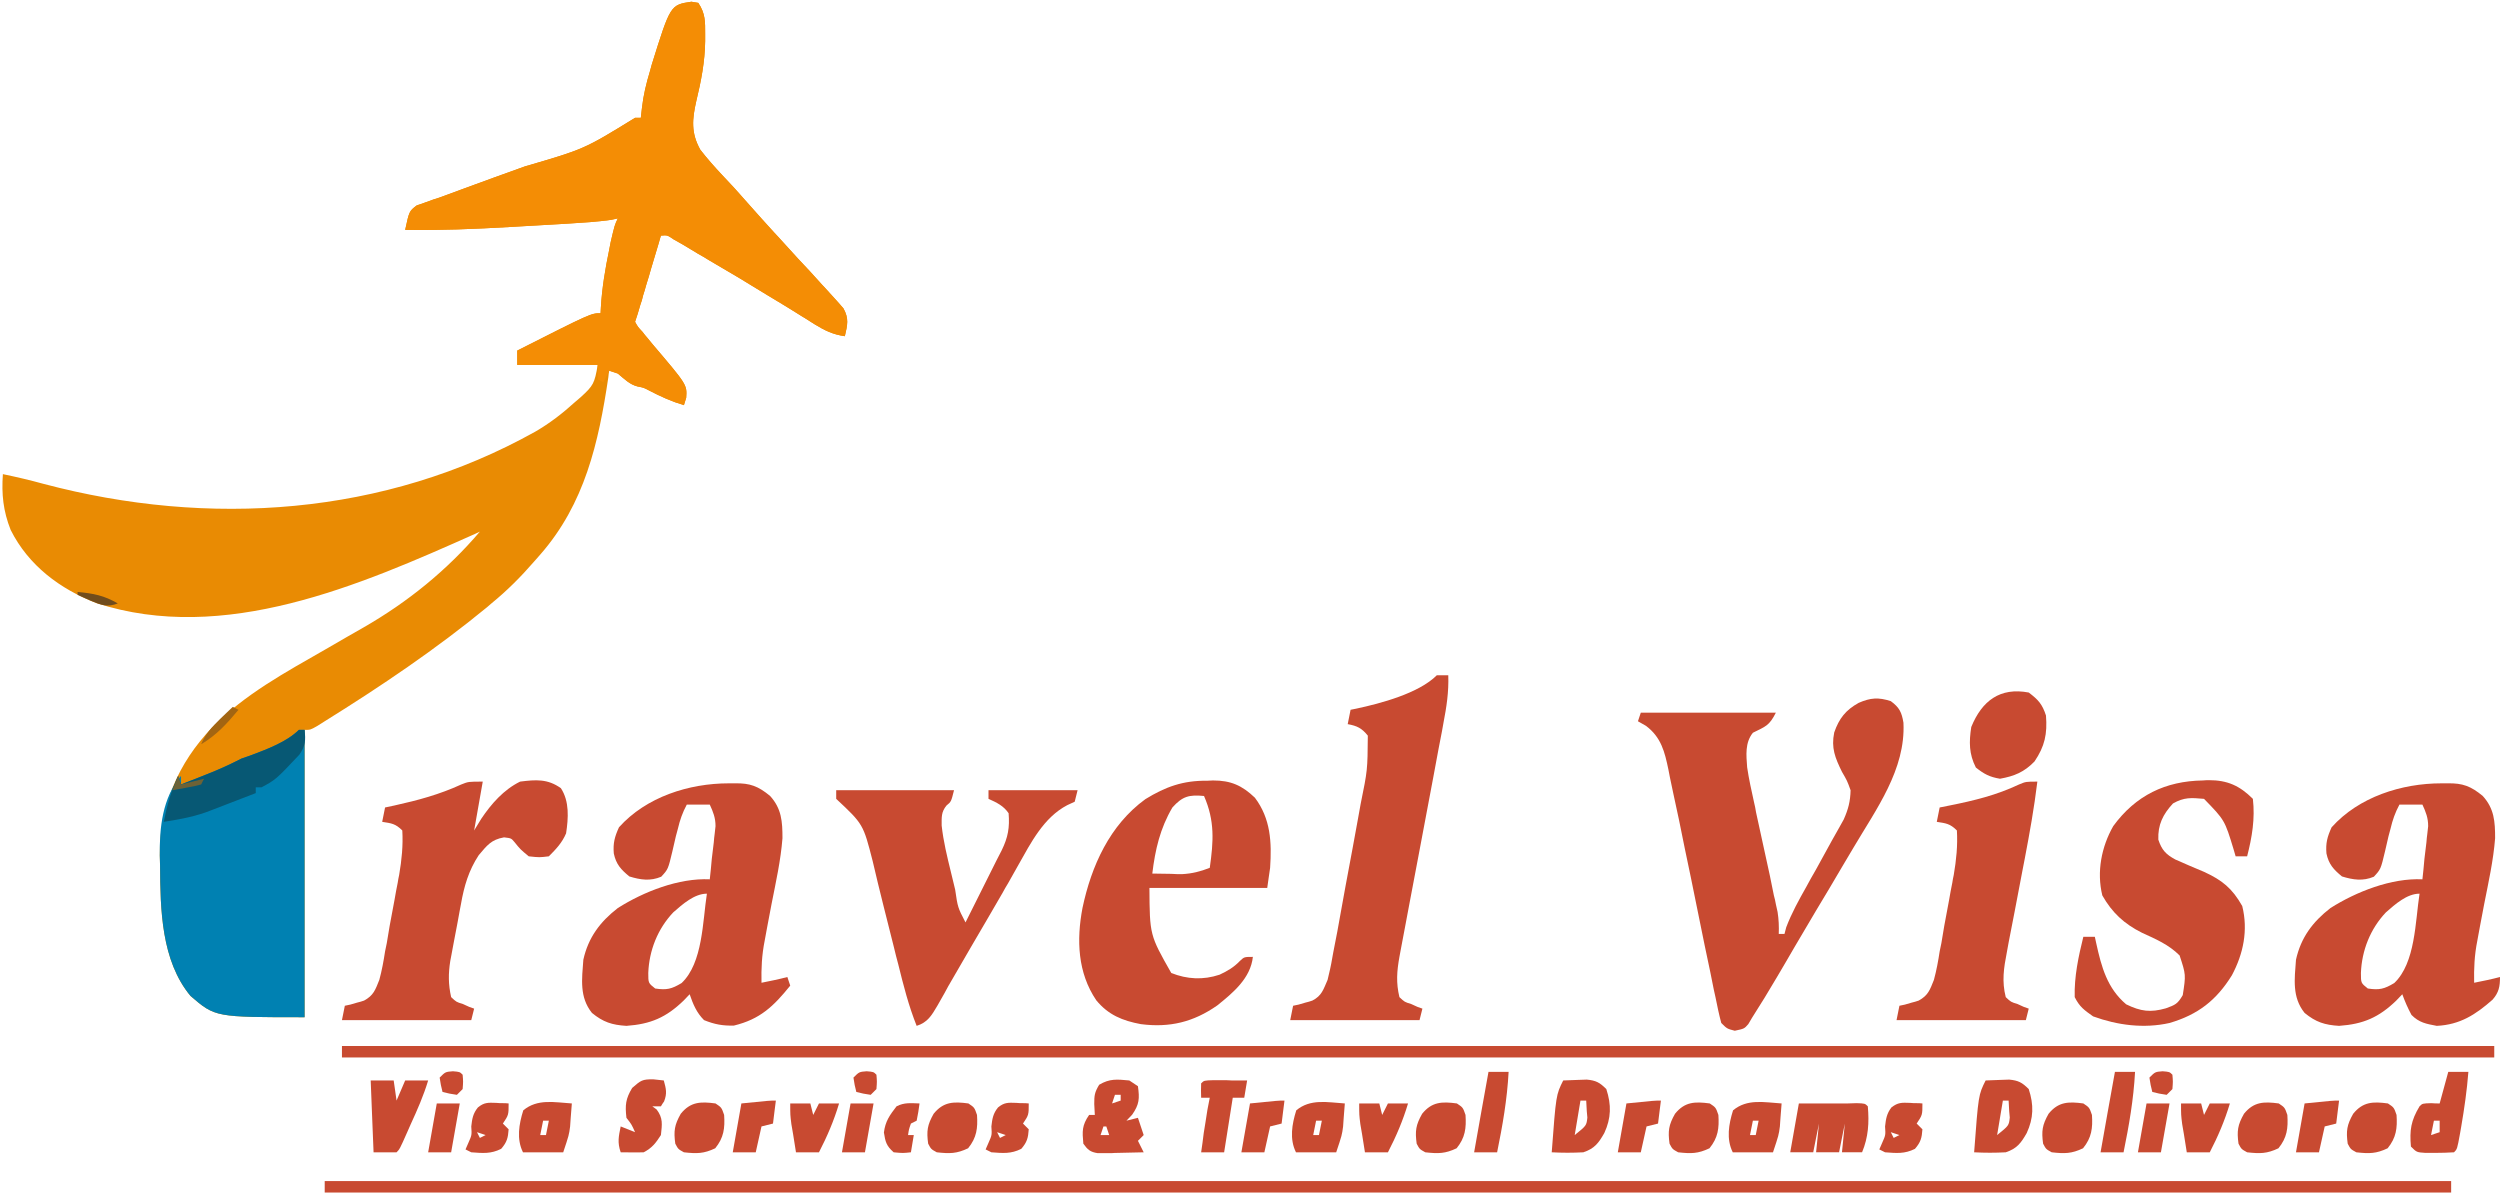 <svg version="1.2" xmlns="http://www.w3.org/2000/svg" viewBox="0 0 870 415" width="870" height="415">
	<title>logo</title>
	<style>
		.s0 { fill: #e98b03 } 
		.s1 { fill: #f48d05 } 
		.s2 { fill: #0081b2 } 
		.s3 { fill: #c84a31 } 
		.s4 { fill: #075874 } 
		.s5 { fill: #a26512 } 
		.s6 { fill: #714c1c } 
		.s7 { fill: #6d6236 } 
	</style>
	<path class="s0" d="m240.6 0.6c1.2 0.2 1.2 0.2 2.4 0.4 2.5 3.7 2.4 6.6 2.4 10.9q0 1.2 0 2.4c-0.1 7.2-1.4 13.9-3.1 20.9-1.4 6.2-1.9 11 1.4 16.9 2.4 3.1 4.9 5.9 7.6 8.8q1.5 1.6 3 3.2 0.7 0.7 1.4 1.5 2.4 2.7 4.8 5.4c2.9 3.3 5.8 6.5 8.8 9.8q0.6 0.7 1.4 1.5 3.5 3.9 7.1 7.8 4.2 4.4 8.2 8.9 0.7 0.7 1.4 1.5 1.9 2.1 3.9 4.3 1.1 1.3 2.2 2.5c2 3.6 1.4 5.8 0.5 9.7-4.2-0.6-7-2-10.6-4.2q-1.6-1-3.3-2.1-0.9-0.5-1.8-1.1-4.6-2.9-9.3-5.7-1-0.6-2-1.2-10-6.2-20.2-12.1-1.9-1.2-3.9-2.3-2.6-1.6-5.3-3.2-1.6-0.9-3.2-1.8c-2.2-1.5-2.2-1.5-4.4-1.3q-0.4 1.2-0.7 2.4-1.3 4.5-2.7 9-0.8 2.9-1.7 5.7-0.5 1.8-1.1 3.7c-0.4 1.7-0.4 1.7-1 3.4q-0.8 2.9-1.8 5.8c1 1.8 1 1.8 2.6 3.5q0.8 1.1 1.7 2.1c0.9 1.1 0.9 1.1 1.8 2.2 12 14.1 12 14.1 11.7 18.6q-0.4 1.3-0.8 2.6c-4.3-1.3-8.1-3-12.1-5.1-1.9-1-1.9-1-4-1.4-2.8-0.7-4.6-2.6-6.9-4.5q-1.5-0.5-3-1-0.2 1.1-0.3 2.3c-3.4 22.8-8.2 44-23.7 61.7q-1.1 1.2-2.2 2.5c-4.6 5.3-9.4 10.1-14.8 14.5q-0.7 0.6-1.5 1.3c-17.9 14.7-36.9 27.5-56.5 39.7q-1.3 0.8-2.7 1.7c-2.3 1.3-2.3 1.3-4.3 1.3 0 33 0 66 0 100-31.1 0-31.1 0-39.7-7.4-10.2-12.3-10.5-30.1-10.6-45.3q-0.1-1.8-0.1-3.6c-0.1-17.1 6.4-32.2 18.2-44.5 11.5-11.7 25.5-19.2 39.6-27.3q3.8-2.2 7.6-4.4 2.8-1.6 5.6-3.2c15.3-8.8 28.9-19.8 40.4-33.3q-0.9 0.4-1.7 0.8c-40.1 17.9-87.3 38.5-131.7 24.1-12.7-4.9-23.7-13.1-29.9-25.5-2.6-6.6-3.2-12.4-2.7-19.4 4.8 1 9.5 2.1 14.2 3.4 57.4 15.2 118.5 11.2 171.1-18.2 5-2.9 9.4-6.3 13.7-10.2q1-0.9 2.1-1.8c4.4-4 4.8-4.8 5.9-11.2-9.2 0-18.5 0-28 0q0-2.5 0-5c25.7-13 25.7-13 29-13q0-1 0.1-2c0.4-6.8 1.5-13.4 2.9-20.1q0.3-1.3 0.5-2.6c1.4-6 1.4-6 2.5-8.3q-1.1 0.2-2.3 0.5c-4.9 0.7-9.9 1-14.8 1.3q-1.7 0.1-3.3 0.2-3.5 0.2-6.9 0.4-5.2 0.3-10.4 0.6c-12.1 0.7-24.2 1.2-36.3 1 1.4-6.5 1.4-6.5 4-8.5q1.3-0.4 2.6-0.9 1.6-0.6 3.3-1.2 0.9-0.3 1.9-0.6 3.8-1.4 7.6-2.8 11.1-4.1 22.3-8.1c20.6-6 20.6-6 38.3-16.9q1 0 2 0 0.2-1.7 0.4-3.5c0.5-4.4 1.5-8.5 2.8-12.8q0.3-1 0.6-2.2c6.5-20.8 6.5-20.8 13.8-21.9z"/>
	<path class="s1" d="m240.6 0.6q1.2 0.2 2.4 0.4c2.5 3.7 2.4 6.6 2.4 10.9q0 1.2 0 2.4c-0.1 7.2-1.4 13.9-3.1 20.9-1.4 6.2-1.9 11 1.4 16.9 2.4 3.1 4.9 5.9 7.6 8.8q1.5 1.6 3 3.2 0.7 0.7 1.4 1.5 2.4 2.7 4.8 5.4c2.9 3.3 5.8 6.5 8.8 9.8q0.6 0.7 1.4 1.5 3.5 3.9 7.1 7.8 4.2 4.4 8.2 8.9c0.7 0.7 0.7 0.7 1.4 1.5q1.9 2.1 3.9 4.3 1.1 1.3 2.2 2.5c2 3.6 1.4 5.8 0.5 9.7-4.2-0.6-7-2-10.6-4.2q-1.6-1-3.3-2.1c-0.9-0.5-0.9-0.5-1.8-1.1q-4.6-2.9-9.3-5.7-1-0.6-2-1.2-10-6.2-20.2-12.1-1.9-1.2-3.9-2.3-2.6-1.6-5.3-3.2-1.6-0.9-3.2-1.8c-2.2-1.5-2.2-1.5-4.4-1.3-0.4 1.2-0.4 1.2-0.7 2.4q-1.3 4.5-2.7 9-0.8 2.9-1.7 5.7c-0.5 1.9-0.5 1.9-1.1 3.7q-0.4 1.7-1 3.4-0.8 2.9-1.8 5.8c1 1.8 1 1.8 2.6 3.5q0.8 1.1 1.7 2.1 0.9 1.1 1.8 2.2c12 14.1 12 14.1 11.7 18.6q-0.4 1.3-0.8 2.6c-4.3-1.3-8.1-3-12.1-5.1-1.9-1-1.9-1-4-1.4-2.8-0.7-4.6-2.6-6.9-4.5q-1.5-0.5-3-1-1 2-2 4-1-0.5-2-1 0-2.5 0-5c-9.2 0-18.5 0-28 0q0-2.5 0-5c25.7-13 25.7-13 29-13q0-1 0.1-2c0.4-6.8 1.5-13.4 2.9-20.1q0.3-1.3 0.5-2.6c1.4-6 1.4-6 2.5-8.3q-1.1 0.2-2.3 0.5c-4.9 0.7-9.9 1-14.8 1.3q-1.7 0.1-3.3 0.2-3.5 0.2-6.9 0.4-5.2 0.3-10.4 0.6c-12.1 0.7-24.2 1.2-36.3 1 1.4-6.5 1.4-6.5 4-8.5q1.3-0.4 2.6-0.9 1.6-0.6 3.3-1.2 0.9-0.3 1.9-0.6 3.8-1.4 7.6-2.8 11.1-4.1 22.3-8.1c20.6-6 20.6-6 38.3-16.9q1 0 2 0 0.2-1.7 0.4-3.5c0.5-4.4 1.5-8.5 2.8-12.8q0.3-1 0.6-2.2c6.5-20.8 6.5-20.8 13.8-21.9z"/>
	<path class="s2" d="m104 254q1 0 2 0c0 33 0 66 0 100-31.1 0-31.1 0-39.7-7.4-10.2-12.3-10.5-30.1-10.6-45.3q-0.1-1.8-0.1-3.6c-0.1-9.7 0.9-20 7.4-27.7q0 1.5 0 3 3.6-1.4 7.1-2.8 1-0.4 2-0.8c4.1-1.6 8-3.4 11.9-5.4 1.8-0.6 1.8-0.6 3.7-1.3 5.3-2 12.2-4.6 16.3-8.7z"/>
	<path class="s3" d="m658 244c3 2.2 3.8 3.9 4.4 7.5 0.8 16.3-9.5 30.1-17.4 43.5q-1.9 3.2-3.8 6.4-4.5 7.7-9.1 15.3-3.7 6.3-7.5 12.7-1.6 2.7-3.2 5.5-1.5 2.5-3 5.1c-2.8 4.8-5.7 9.5-8.7 14.2q-0.6 1.1-1.3 2.2c-1.4 1.6-1.4 1.6-4.7 2.3-2.7-0.7-2.7-0.7-4.7-2.7-0.8-3-1.4-5.9-2-8.9q-0.3-1.3-0.6-2.7-0.6-3-1.2-6-1-4.8-2-9.5-2.4-11.8-4.8-23.6-2.1-9.9-4.1-19.9-1-4.6-2-9.3-0.6-2.9-1.2-5.7-0.2-1.3-0.5-2.6c-1.3-6.2-2.5-11.2-7.8-15.2q-1.4-0.8-2.8-1.6 0.5-1.5 1-3c15.5 0 31 0 47 0-2.3 4.6-3.6 4.8-8 7-2.8 3.5-2.3 7.8-2 12 0.6 4.1 1.5 8.1 2.4 12.2 0.4 1.7 0.4 1.7 0.7 3.5q1.2 5.5 2.4 11 1.2 5.5 2.4 11 0.7 3.4 1.4 6.9c0.4 1.5 0.4 1.5 0.7 3.1q0.3 1.3 0.6 2.7c0.4 2.6 0.5 5 0.4 7.6q1 0 2 0 0.3-1.2 0.6-2.3c1.9-5 4.4-9.5 7-14.1q1.6-3 3.3-5.9 2.8-5.1 5.6-10.2 1.1-2 2.2-3.9 0.9-1.7 1.9-3.4c1.6-3.6 2.3-6.3 2.4-10.2-1.2-3.3-1.2-3.3-3-6.4-2.4-4.9-3.8-8.3-2.7-13.7 1.7-4.9 4-7.8 8.5-10.3 4.1-1.8 6.9-2 11.2-0.6z"/>
	<path class="s3" d="m253.6 272.6q1.1 0 2.2 0c5.2-0.1 8.1 1 12.2 4.4 4 4.4 4.3 8.9 4.3 14.7-0.6 7.7-2.3 15.3-3.8 22.9q-0.8 4-1.5 7.9-0.5 2.5-0.9 4.9c-1 5-1.2 9.6-1.1 14.6 3-0.6 6-1.2 9-2q0.5 1.5 1 3c-5.8 7.2-10.5 11.7-19.6 13.9-3.9 0.1-6.7-0.4-10.4-1.9-2.6-2.6-3.8-5.5-5-9q-1 1.1-2.1 2.2c-6.1 5.9-11.5 8.2-19.9 8.8-5-0.3-8.1-1.3-12-4.5-4.4-5.5-3.5-11.7-3-18.5 1.7-7.7 5.8-13.2 12-18 9-5.7 21.2-10.5 32-10q0.4-3.5 0.7-7.1 0.3-2.9 0.7-5.8 0.1-1.5 0.3-2.9 0.1-1.3 0.3-2.7c0-2.9-0.8-4.9-2-7.5-2.6 0-5.3 0-8 0-1.5 2.8-2.4 5.4-3.1 8.4q-0.3 1.3-0.7 2.6-0.6 2.6-1.2 5.2c-1.5 6.3-1.5 6.3-3.9 8.9-3.8 1.6-7.2 1.1-11.1-0.1-2.9-2.4-4.6-4.2-5.4-8-0.3-3.6 0.3-5.8 1.8-9.1 9.5-10.6 24.4-15.3 38.2-15.3zm-19.3 44.9c-5.4 5.7-8.4 13.2-8.7 21.1 0 3.5 0 3.5 2.4 5.4 4 0.6 5.7 0.2 9.2-1.9 7.4-7 7.3-21.5 8.8-31.1-4.4 0-8.5 3.7-11.7 6.5z"/>
	<path class="s3" d="m849.6 272.6q1.1 0 2.2 0c5.2-0.1 8.1 1 12.2 4.4 4 4.4 4.3 8.9 4.3 14.7-0.6 7.7-2.3 15.3-3.8 22.9q-0.8 4-1.5 7.9-0.5 2.5-0.9 4.9c-1 5-1.2 9.6-1.1 14.6 3-0.6 6-1.2 9-2 0 3.3-0.4 5.4-2.6 7.9-5.9 5.2-11.3 8.7-19.4 9.1-3.7-0.7-6.1-1.1-8.8-3.8-1.3-2.4-2.3-4.7-3.2-7.2q-1 1.1-2.1 2.2c-6.1 5.9-11.5 8.2-19.9 8.8-5-0.3-8.1-1.3-12-4.5-4.4-5.5-3.5-11.7-3-18.5 1.7-7.7 5.8-13.2 12-18 9-5.7 21.2-10.5 32-10q0.4-3.5 0.7-7.1 0.3-2.9 0.7-5.8 0.1-1.5 0.3-2.9 0.1-1.3 0.3-2.7c0-2.9-0.8-4.9-2-7.5-2.6 0-5.3 0-8 0-1.5 2.8-2.4 5.4-3.1 8.4q-0.3 1.3-0.7 2.6-0.6 2.6-1.2 5.2c-1.5 6.3-1.5 6.3-3.9 8.9-3.8 1.6-7.2 1.1-11.1-0.1-2.9-2.4-4.6-4.2-5.4-8-0.3-3.6 0.3-5.8 1.8-9.1 9.5-10.6 24.4-15.3 38.2-15.3zm-19.3 44.9c-5.4 5.7-8.4 13.2-8.7 21.1 0 3.5 0 3.5 2.4 5.4 4 0.6 5.7 0.2 9.2-1.9 7.4-7 7.3-21.5 8.8-31.1-4.4 0-8.5 3.7-11.7 6.5z"/>
	<path class="s3" d="m119 364c247.2 0 494.3 0 749 0q0 2 0 4c-247.2 0-494.3 0-749 0q0-2 0-4z"/>
	<path class="s3" d="m113 411c244.2 0 488.4 0 740 0q0 2 0 4c-244.2 0-488.4 0-740 0q0-2 0-4z"/>
	<path class="s3" d="m420 271.7q1 0 2.1-0.1c6.2 0 10.1 1.7 14.6 6 5.5 7.3 5.9 15.5 5.3 24.4-0.3 2.3-0.7 4.6-1 7-13.5 0-27.1 0-41 0 0.1 16.4 0.1 16.4 7.6 29.6 5.5 2.2 11.1 2.5 16.8 0.6 2.8-1.3 5-2.6 7.1-4.8 1.5-1.4 1.5-1.4 4.5-1.4-0.8 7.4-6.8 12.4-12.4 16.9-8.3 5.8-16.6 7.8-26.6 6.5-6.4-1.2-11.3-3.2-15.5-8.3-6.5-9.6-6.9-21-4.8-32.1 3.1-14.7 9.5-28.9 21.9-37.9 7-4.3 13.1-6.5 21.4-6.4zm-12 9.3c-4.3 7.3-6 14.7-7 23q3.3 0.1 6.6 0.1c1.9 0.1 1.9 0.1 3.8 0.1 3.5-0.2 6.3-0.9 9.6-2.2 1.3-9.2 1.8-16.3-2-25-5.2-0.5-7.5 0.1-11 4z"/>
	<path class="s3" d="m500 235q2 0 4 0c0.2 5.8-0.6 11-1.7 16.7q-0.2 1.4-0.5 2.8-0.6 3.1-1.2 6.2-0.9 4.8-1.8 9.7-2.6 13.8-5.2 27.6-1.6 8.4-3.2 16.9-0.6 3.2-1.2 6.4-0.8 4.5-1.7 9-0.2 1.3-0.5 2.7c-0.9 5-1.2 9 0 14 1.8 1.7 1.8 1.7 4.1 2.4q1.1 0.5 2.2 1 0.8 0.3 1.7 0.6c-0.5 2-0.5 2-1 4-14.9 0-29.7 0-45 0q0.5-2.5 1-5 0.9-0.2 1.9-0.4 1.2-0.4 2.4-0.7c1.2-0.3 1.2-0.3 2.4-0.7 3.3-1.7 3.8-3.8 5.3-7.2 0.6-2.5 1.2-5 1.6-7.5q0.2-1.1 0.4-2.2 0.7-3.6 1.4-7.2 0.4-2.5 0.9-5 1-5.3 1.9-10.5 1.2-6.7 2.5-13.4 0.9-5.2 1.9-10.4 0.4-2.5 0.9-5c2.4-11.8 2.4-11.8 2.5-23.8-2.1-2.6-3.7-3.4-7-4q0.5-2.5 1-5 1-0.2 2-0.4c8.4-1.8 21.7-5.3 28-11.6z"/>
	<path class="s3" d="m168 272c-1 5.6-2 11.2-3 17q1.2-2 2.5-4.1c3.5-5.2 7.8-10.1 13.5-12.9 5.5-0.7 9.6-1 14.2 2.3 3 4.6 2.6 10.4 1.8 15.7-1.4 3.3-3.5 5.5-6 8-3.3 0.4-3.3 0.4-7 0-2.9-2.4-2.9-2.4-5-5-1.1-1.3-1.1-1.3-3.6-1.6-4.5 0.8-5.9 2.8-8.8 6.2-3.5 5.3-5.1 10.8-6.2 17.1-0.2 1-0.2 1-0.4 2.1q-0.4 2.2-0.8 4.4-0.7 3.4-1.3 6.8-0.4 2.2-0.8 4.3-0.2 1-0.4 2.1c-0.7 4.4-0.7 8.2 0.3 12.6 1.8 1.7 1.8 1.7 4.1 2.4q1.1 0.5 2.2 1 0.8 0.3 1.7 0.6c-0.5 2-0.5 2-1 4-14.8 0-29.7 0-45 0q0.5-2.5 1-5 0.9-0.2 1.9-0.4 1.2-0.4 2.4-0.7c1.2-0.3 1.2-0.3 2.4-0.7 3.3-1.8 3.9-3.7 5.3-7.2 0.9-3.3 1.5-6.6 2-9.9q0.3-1.4 0.6-2.9 0.5-3 1-6 0.9-4.6 1.7-9.1 0.5-3 1.1-5.9 0.2-1.4 0.5-2.7c0.9-5.3 1.4-10.2 1.1-15.5-2.4-2.4-3.8-2.5-7-3q0.5-2.5 1-5 1.6-0.3 3.3-0.7c8.1-1.8 15.6-3.8 23.2-7.3 2.5-1 2.5-1 7.5-1z"/>
	<path class="s3" d="m766.6 271.6q1-0.1 2.1-0.1c6.4 0 10.7 1.9 15.3 6.5 0.8 6.9-0.3 13.4-2 20q-2 0-4 0-0.4-1.2-0.7-2.4c-3.1-10.2-3.1-10.2-10.3-17.6-4.5-0.4-6.9-0.6-10.8 1.6-3.5 3.8-5.3 7.4-5.1 12.6 1.2 3.6 2.6 5.1 5.9 6.9q1.1 0.5 2.3 1 1.2 0.5 2.5 1.1 2.6 1.1 5.2 2.2c6.3 2.9 9.8 5.7 13.3 11.9 2.1 8.4 0.4 16.6-3.6 24.1-5.4 8.7-11.8 13.7-21.7 16.6-8.9 2-18.1 0.8-26.6-2.3-3.1-2.2-4.7-3.3-6.4-6.7-0.2-7.1 1.3-14.1 3-21q2 0 4 0 0.2 1.1 0.5 2.3c1.8 8.2 3.8 15.6 10.4 21.2 5.1 2.5 8.5 2.9 13.8 1.4 3.3-1.2 4.1-1.5 5.9-4.6 1.1-7.1 1.1-7.1-1.1-13.8-3.8-3.8-8.3-5.7-13.1-7.9-6.2-3.1-10.4-7-13.8-13-2-8.2-0.3-16.9 3.8-24.1 7.8-10.7 18.2-15.7 31.2-15.9z"/>
	<path class="s3" d="m291 275c13.5 0 27.1 0 41 0-1 4-1 4-2.6 5.3-1.9 2.3-1.7 4.1-1.7 7 0.6 5.5 1.9 10.8 3.2 16.1q0.8 3.1 1.5 6.2c0.9 6.2 0.9 6.2 3.6 11.4q3-5.9 5.9-11.8 1-2 2-4 1.5-2.9 2.9-5.8 0.9-1.7 1.8-3.5c2.2-4.5 2.8-7.9 2.4-12.9-1.8-2.6-4.1-3.7-7-5q0-1.5 0-3c10.2 0 20.5 0 31 0q-0.5 2-1 4-1.3 0.6-2.6 1.2c-8.2 4.3-12.6 13-17 20.8q-1.8 3.2-3.6 6.4-1 1.6-1.9 3.3c-3.6 6.3-7.3 12.5-10.9 18.7q-4 6.9-8 13.8-0.6 1.2-1.3 2.4-1.3 2.2-2.5 4.4c-2 3.4-3.4 5.8-7.2 7-2.8-7-4.6-14.1-6.4-21.4q-0.8-2.9-1.5-5.9-1.8-7.1-3.6-14.3-1-4.1-2-8.1-0.9-3.8-1.8-7.6c-3.3-12.9-3.3-12.9-12.7-21.7q0-1.5 0-3z"/>
	<path class="s3" d="m709 272c-1.1 9.1-2.7 18-4.4 26.9q-0.3 1.8-0.7 3.6-1.4 7.3-2.8 14.7-1.1 5.4-2.1 10.8-0.3 1.6-0.6 3.3c-1.1 5.6-1.8 10.2-0.4 15.7 1.8 1.7 1.8 1.7 4.1 2.4q1.1 0.5 2.2 1 0.8 0.3 1.7 0.6c-0.5 2-0.5 2-1 4-14.9 0-29.7 0-45 0q0.5-2.5 1-5 0.9-0.2 1.9-0.4 1.2-0.4 2.4-0.7c1.2-0.3 1.2-0.3 2.4-0.7 3.3-1.8 3.9-3.7 5.3-7.2 0.9-3.3 1.5-6.6 2-9.9q0.3-1.4 0.6-2.9 0.5-3 1-6 0.9-4.6 1.7-9.1 0.5-3 1.1-5.9 0.2-1.4 0.5-2.7c0.9-5.3 1.4-10.2 1.1-15.5-2.4-2.4-3.8-2.5-7-3q0.5-2.5 1-5 1.7-0.3 3.5-0.7c8.5-1.7 16.3-3.6 24.1-7.3 2.4-1 2.4-1 6.4-1z"/>
	<path class="s3" d="m706 241c3.3 2.5 4.7 4 6 8 0.5 6.4-0.4 10.7-4 16-3.6 3.7-7 5.1-12 6-3.6-0.6-5.5-1.6-8.4-3.9-2.4-4.7-2.4-8.9-1.6-14.1 3.7-9.1 10-13.9 20-12z"/>
	<path class="s4" d="m104 254q1 0 2 0c0.4 3.7 0.3 5.5-1.8 8.6-8.2 8.7-8.2 8.7-13.2 11.4q-1 0-2 0 0 1 0 2-4.8 1.9-9.6 3.7-2.9 1.1-5.7 2.2c-5.4 2.2-10.9 3.2-16.7 4.1 1.1-5.7 2.5-10.7 5-16q0.5 1.5 1 3 3.6-1.4 7.1-2.8 1-0.4 2-0.8c4.1-1.6 8-3.4 11.9-5.4 1.8-0.6 1.8-0.6 3.7-1.3 5.3-2 12.2-4.6 16.3-8.7z"/>
	<path class="s3" d="m626 384q8.5 0 17 0 1.5 0 3.1-0.1c2.9 0.1 2.9 0.1 3.9 1.1 0.5 5.7 0.2 10.7-2 16-2.3 0-4.6 0-7 0 0.3-3.3 0.7-6.6 1-10-0.7 3.3-1.3 6.6-2 10-2.6 0-5.3 0-8 0 0.3-3.3 0.7-6.6 1-10-0.7 3.3-1.3 6.6-2 10-2.6 0-5.3 0-8 0 1-5.6 2-11.2 3-17z"/>
	<path class="s3" d="m393 376q1.5 1 3 2c0.6 4.3 0.5 6.3-2 9.9q-1 1.1-2 2.1 2-0.5 4-1 1 3 2 6-1 1-2 2 1 2 2 4-4.4 0.1-8.8 0.2-1.3 0-2.5 0.1c-1.2 0-1.2 0-2.5 0-1.1 0-1.1 0-2.2 0-2.6-0.4-3.5-1.2-5-3.3-0.4-4.4-0.5-6.3 2-10q1 0 2 0c-0.1-1.9-0.1-1.9-0.2-3.8 0-3 0.1-4 1.7-6.7 3.7-2.2 6.2-1.9 10.5-1.5zm-5 5q-0.5 1.5-1 3 1.5-0.5 3-1 0-1 0-2-1 0-2 0zm-4 11q-0.5 1.5-1 3 1.5 0 3 0-0.5-1.5-1-3-0.5 0-1 0z"/>
	<path class="s3" d="m691 376q2.6-0.1 5.3-0.2 1.4 0 2.9-0.1c3.2 0.3 4.5 1 6.8 3.3 1.8 5.5 1.7 10.1-0.7 15.3-2 3.5-3.4 5.4-7.3 6.7-3.7 0.2-7.3 0.2-11 0 1.5-20 1.5-20 4-25zm6 7c-0.7 4-1.3 7.9-2 12 4.1-3.3 4.1-3.3 4.4-6.1q-0.1-1.1-0.2-2.2-0.1-1.8-0.2-3.7-1 0-2 0z"/>
	<path class="s3" d="m544 376q2.6-0.1 5.3-0.2 1.4 0 2.9-0.1c3.2 0.3 4.5 1 6.8 3.3 1.8 5.5 1.7 10.1-0.7 15.3-2 3.5-3.4 5.4-7.3 6.7-3.7 0.2-7.3 0.2-11 0 1.5-20 1.5-20 4-25zm6 7c-0.7 4-1.3 7.9-2 12 4.1-3.3 4.1-3.3 4.4-6.1q-0.1-1.1-0.2-2.2-0.1-1.8-0.2-3.7-1 0-2 0z"/>
	<path class="s3" d="m852 373c2.3 0 4.6 0 7 0-0.5 6.4-1.4 12.7-2.5 19.1q-0.2 1.1-0.4 2.3c-1 5.5-1 5.5-2.1 6.6q-3.2 0.2-6.4 0.2-1.8 0-3.6 0c-3-0.2-3-0.2-5-2.2-0.5-5.7 0-9 3-14 1-1 1-1 4.1-1.1 1.4 0.1 1.4 0.1 2.9 0.1 1-3.6 2-7.3 3-11zm-5 17q-0.5 2.5-1 5 1.5-0.5 3-1 0-2 0-4-1 0-2 0z"/>
	<path class="s3" d="m129 376c2.6 0 5.3 0 8 0 0.3 2.3 0.7 4.6 1 7 1-2.3 2-4.6 3-7 2.6 0 5.3 0 8 0-1.6 5.3-3.8 10.3-6.1 15.3q-0.5 1.2-1.1 2.5c-2.7 6.1-2.7 6.1-3.8 7.2-2.6 0-5.3 0-8 0-0.3-8.3-0.7-16.5-1-25z"/>
	<path class="s3" d="m227.3 375.6q1.8 0.2 3.7 0.4c0.8 2.9 1.2 4.5 0.1 7.3q-0.6 0.8-1.1 1.7-1.5 0-3 0 0.7 0.5 1.5 1.1c2.3 3 1.9 5.2 1.5 8.9-1.8 2.8-3.1 4.5-6 6-2.7 0.1-5.3 0-8 0-1.2-3.5-0.7-5.5 0-9 2.5 1 2.5 1 5 2-1.2-2.7-1.2-2.7-3-5-0.5-4.4-0.3-6.6 2-10.4 3.1-2.7 3.5-3 7.3-3z"/>
	<path class="s3" d="m620 384q-0.2 2.6-0.4 5.1-0.1 1.4-0.2 2.9c-0.4 3-0.4 3-2.4 9-4.6 0-9.2 0-14 0-2.3-4.6-1.4-9.8 0.1-14.6 4.9-4.1 10.8-2.8 16.9-2.4zm-10 6q-0.5 2.5-1 5 1 0 2 0 0.5-2.5 1-5-1 0-2 0z"/>
	<path class="s3" d="m468 384q-0.2 2.6-0.4 5.1-0.1 1.4-0.2 2.9c-0.4 3-0.4 3-2.4 9-4.6 0-9.2 0-14 0-2.3-4.6-1.4-9.8 0.1-14.6 4.9-4.1 10.8-2.8 16.9-2.4zm-10 6q-0.5 2.5-1 5 1 0 2 0 0.5-2.5 1-5-1 0-2 0z"/>
	<path class="s3" d="m199 384q-0.2 2.6-0.4 5.1-0.1 1.4-0.2 2.9c-0.4 3-0.4 3-2.4 9-4.6 0-9.2 0-14 0-2.3-4.6-1.4-9.8 0.1-14.6 4.9-4.1 10.8-2.8 16.9-2.4zm-10 6q-0.5 2.5-1 5 1 0 2 0 0.5-2.5 1-5-1 0-2 0z"/>
	<path class="s3" d="m831 384c2.1 1.4 2.1 1.4 3 4 0.3 4.6-0.1 7.9-3.1 11.6-4 1.9-6.4 1.9-10.9 1.4-2-1.1-2-1.1-3-3-0.6-4.4-0.3-6.5 1.9-10.4 3.4-4.2 6.9-4.3 12.1-3.6z"/>
	<path class="s3" d="m793 384c2.1 1.4 2.1 1.4 3 4 0.3 4.6-0.1 7.9-3.1 11.6-4 1.9-6.4 1.9-10.9 1.4-2-1.1-2-1.1-3-3-0.6-4.4-0.3-6.5 1.9-10.4 3.4-4.2 6.9-4.3 12.1-3.6z"/>
	<path class="s3" d="m725 384c2.1 1.4 2.1 1.4 3 4 0.3 4.6-0.1 7.9-3.1 11.6-4 1.9-6.4 1.9-10.9 1.4-2-1.1-2-1.1-3-3-0.6-4.4-0.3-6.5 1.9-10.4 3.4-4.2 6.9-4.3 12.1-3.6z"/>
	<path class="s3" d="m595 384c2.1 1.4 2.1 1.4 3 4 0.3 4.6-0.1 7.9-3.1 11.6-4 1.9-6.4 1.9-10.9 1.4-2-1.1-2-1.1-3-3-0.6-4.4-0.3-6.5 1.9-10.4 3.4-4.2 6.9-4.3 12.1-3.6z"/>
	<path class="s3" d="m507 384c2.1 1.4 2.1 1.4 3 4 0.3 4.6-0.1 7.9-3.1 11.6-4 1.9-6.4 1.9-10.9 1.4-2-1.1-2-1.1-3-3-0.6-4.4-0.3-6.5 1.9-10.4 3.4-4.2 6.9-4.3 12.1-3.6z"/>
	<path class="s3" d="m337 384c2.1 1.4 2.1 1.4 3 4 0.3 4.6-0.1 7.9-3.1 11.6-4 1.9-6.4 1.9-10.9 1.4-2-1.1-2-1.1-3-3-0.6-4.4-0.3-6.5 1.9-10.4 3.4-4.2 6.9-4.3 12.1-3.6z"/>
	<path class="s3" d="m249 384c2.1 1.4 2.1 1.4 3 4 0.3 4.6-0.1 7.9-3.1 11.6-4 1.9-6.4 1.9-10.9 1.4-2-1.1-2-1.1-3-3-0.6-4.4-0.3-6.5 1.9-10.4 3.4-4.2 6.9-4.3 12.1-3.6z"/>
	<path class="s3" d="m422.4 375.9q2.1 0 4.2 0 1 0 2.1 0.1 2.7 0 5.3 0-0.5 3-1 6-2 0-4 0c-1 6.3-2 12.5-3 19-2.6 0-5.3 0-8 0q0.5-3.3 0.9-6.7 0.3-1.8 0.6-3.7c0.4-2.9 0.9-5.8 1.5-8.6q-1.5 0-3 0-0.1-2.5 0-5c1-1 1-1 4.4-1.1z"/>
	<path class="s3" d="m736 373c2.3 0 4.6 0 7 0-0.5 9.5-2.1 18.7-4 28-2.6 0-5.3 0-8 0 1.6-9.2 3.3-18.5 5-28z"/>
	<path class="s3" d="m518 373c2.3 0 4.6 0 7 0-0.5 9.5-2.1 18.7-4 28-2.6 0-5.3 0-8 0 1.6-9.2 3.3-18.5 5-28z"/>
	<path class="s3" d="m759 384c2.3 0 4.6 0 7 0q0.5 2 1 4 1-2 2-4c2.3 0 4.6 0 7 0-1.8 6-4.1 11.4-7 17-2.6 0-5.3 0-8 0q-0.5-3.1-1-6.3-0.3-1.7-0.6-3.5c-0.4-3.2-0.4-3.2-0.4-7.2z"/>
	<path class="s3" d="m473 384c2.3 0 4.6 0 7 0q0.5 2 1 4 1-2 2-4c2.3 0 4.6 0 7 0-1.8 6-4.1 11.4-7 17-2.6 0-5.3 0-8 0q-0.5-3.1-1-6.3-0.3-1.7-0.6-3.5c-0.4-3.2-0.4-3.2-0.4-7.2z"/>
	<path class="s3" d="m275 384c2.3 0 4.6 0 7 0q0.5 2 1 4 1-2 2-4c2.3 0 4.6 0 7 0-1.8 6-4.1 11.4-7 17-2.6 0-5.3 0-8 0q-0.5-3.1-1-6.3-0.3-1.7-0.6-3.5c-0.4-3.2-0.4-3.2-0.4-7.2z"/>
	<path class="s3" d="m664.7 383.8c1.2 0.1 1.2 0.1 2.4 0.1q1 0 1.9 0.1c0 4 0 4-2 7q1 1 2 2c-0.2 3-0.6 4.5-2.6 6.8-3.6 1.8-6.4 1.5-10.4 1.2q-1-0.5-2-1 0.5-1.1 1-2.3c1.2-2.7 1.2-2.7 1-5.7 0.3-2.7 0.6-4.5 2.2-6.6 2.3-1.8 3.6-1.7 6.5-1.6zm-6.7 10.2q0.5 1 1 2 1-0.5 2-1-1.5-0.5-3-1z"/>
	<path class="s3" d="m353.7 383.8c1.2 0.1 1.2 0.1 2.4 0.1q1 0 1.9 0.1c0 4 0 4-2 7q1 1 2 2c-0.2 3-0.6 4.5-2.6 6.8-3.6 1.8-6.4 1.5-10.4 1.2q-1-0.5-2-1 0.5-1.1 1-2.3c1.2-2.7 1.2-2.7 1-5.7 0.3-2.7 0.6-4.5 2.3-6.6 2.2-1.8 3.5-1.7 6.4-1.6zm-6.7 10.2q0.5 1 1 2 1-0.5 2-1-1.5-0.5-3-1z"/>
	<path class="s3" d="m172.7 383.8c1.2 0.1 1.2 0.1 2.4 0.1q1 0 1.9 0.1c0 4 0 4-2 7q1 1 2 2c-0.2 3-0.6 4.5-2.6 6.8-3.6 1.8-6.4 1.5-10.4 1.2q-1-0.5-2-1 0.5-1.1 1-2.3c1.2-2.7 1.2-2.7 1-5.7 0.3-2.7 0.6-4.5 2.3-6.6 2.2-1.8 3.5-1.7 6.4-1.6zm-6.7 10.2q0.5 1 1 2 1-0.5 2-1-1.5-0.5-3-1z"/>
	<path class="s3" d="m814 383c-0.3 2.6-0.7 5.3-1 8q-2 0.5-4 1c-0.7 3-1.3 5.9-2 9-2.6 0-5.3 0-8 0 1-5.6 2-11.2 3-17 9.8-1 9.8-1 12-1z"/>
	<path class="s3" d="m578 383c-0.3 2.6-0.7 5.3-1 8q-2 0.5-4 1c-0.7 3-1.3 5.9-2 9-2.6 0-5.3 0-8 0 1-5.6 2-11.2 3-17 9.8-1 9.8-1 12-1z"/>
	<path class="s3" d="m447 383c-0.3 2.6-0.7 5.3-1 8q-2 0.5-4 1c-0.7 3-1.3 5.9-2 9-2.6 0-5.3 0-8 0 1-5.6 2-11.2 3-17 9.8-1 9.8-1 12-1z"/>
	<path class="s3" d="m270 383c-0.3 2.6-0.7 5.3-1 8q-2 0.5-4 1c-0.7 3-1.3 5.9-2 9-2.6 0-5.3 0-8 0 1-5.6 2-11.2 3-17 9.8-1 9.8-1 12-1z"/>
	<path class="s3" d="m320 384c-0.4 2.9-0.4 2.9-1 6-1 0.5-1 0.5-2 1-0.7 2-0.7 2-1 4q1 0 2 0-0.5 3-1 6c-2.8 0.3-2.8 0.3-6 0-2.5-2.2-2.9-3.6-3.4-6.9 0.5-3.9 2-6 4.4-9.1 2.7-1.4 5-1.1 8-1z"/>
	<path class="s3" d="m747 384c2.6 0 5.3 0 8 0-1 5.6-2 11.2-3 17-2.6 0-5.3 0-8 0 1-5.6 2-11.2 3-17z"/>
	<path class="s3" d="m296 384c2.6 0 5.3 0 8 0-1 5.6-2 11.2-3 17-2.6 0-5.3 0-8 0 1-5.6 2-11.2 3-17z"/>
	<path class="s3" d="m152 384c2.6 0 5.3 0 8 0-1 5.6-2 11.2-3 17-2.6 0-5.3 0-8 0 1-5.6 2-11.2 3-17z"/>
	<path class="s3" d="m752.6 372.8c2.4 0.2 2.4 0.2 3.4 1.2 0.2 2.4 0.2 2.4 0 5q-1 1-2 2c-2.6-0.4-2.6-0.4-5-1-0.6-2.4-0.6-2.4-1-5 2-2 2-2 4.6-2.2z"/>
	<path class="s3" d="m301.6 372.8c2.4 0.2 2.4 0.2 3.4 1.2 0.2 2.4 0.2 2.4 0 5q-1 1-2 2c-2.6-0.4-2.6-0.4-5-1-0.6-2.4-0.6-2.4-1-5 2-2 2-2 4.6-2.2z"/>
	<path class="s3" d="m157.6 372.8c2.4 0.2 2.4 0.2 3.4 1.2 0.2 2.4 0.2 2.4 0 5q-1 1-2 2c-2.6-0.4-2.6-0.4-5-1-0.6-2.4-0.6-2.4-1-5 2-2 2-2 4.6-2.2z"/>
	<path class="s5" d="m81 246q1 0.5 2 1c-4 4.8-7.6 8.8-13 12 1.5-3.7 3.8-6 6.6-8.8q1.2-1.1 2.5-2.4c0.9-0.9 0.9-0.9 1.9-1.8z"/>
	<path class="s6" d="m27 206c5.4 0.5 9.2 1.2 14 4-3.7 1.4-5.7 0.6-9.3-0.9q-1.3-0.6-2.7-1.2-1-0.4-2-0.9 0-0.5 0-1z"/>
	<path class="s7" d="m62 270q0.5 1.5 1 3c2.6-0.7 5.3-1.3 8-2q-0.5 1-1 2c-2.3 0.6-2.3 0.6-5.1 1.1q-1.3 0.3-2.7 0.5c-1.1 0.2-1.1 0.2-2.2 0.4q1-2.5 2-5z"/>
</svg>
